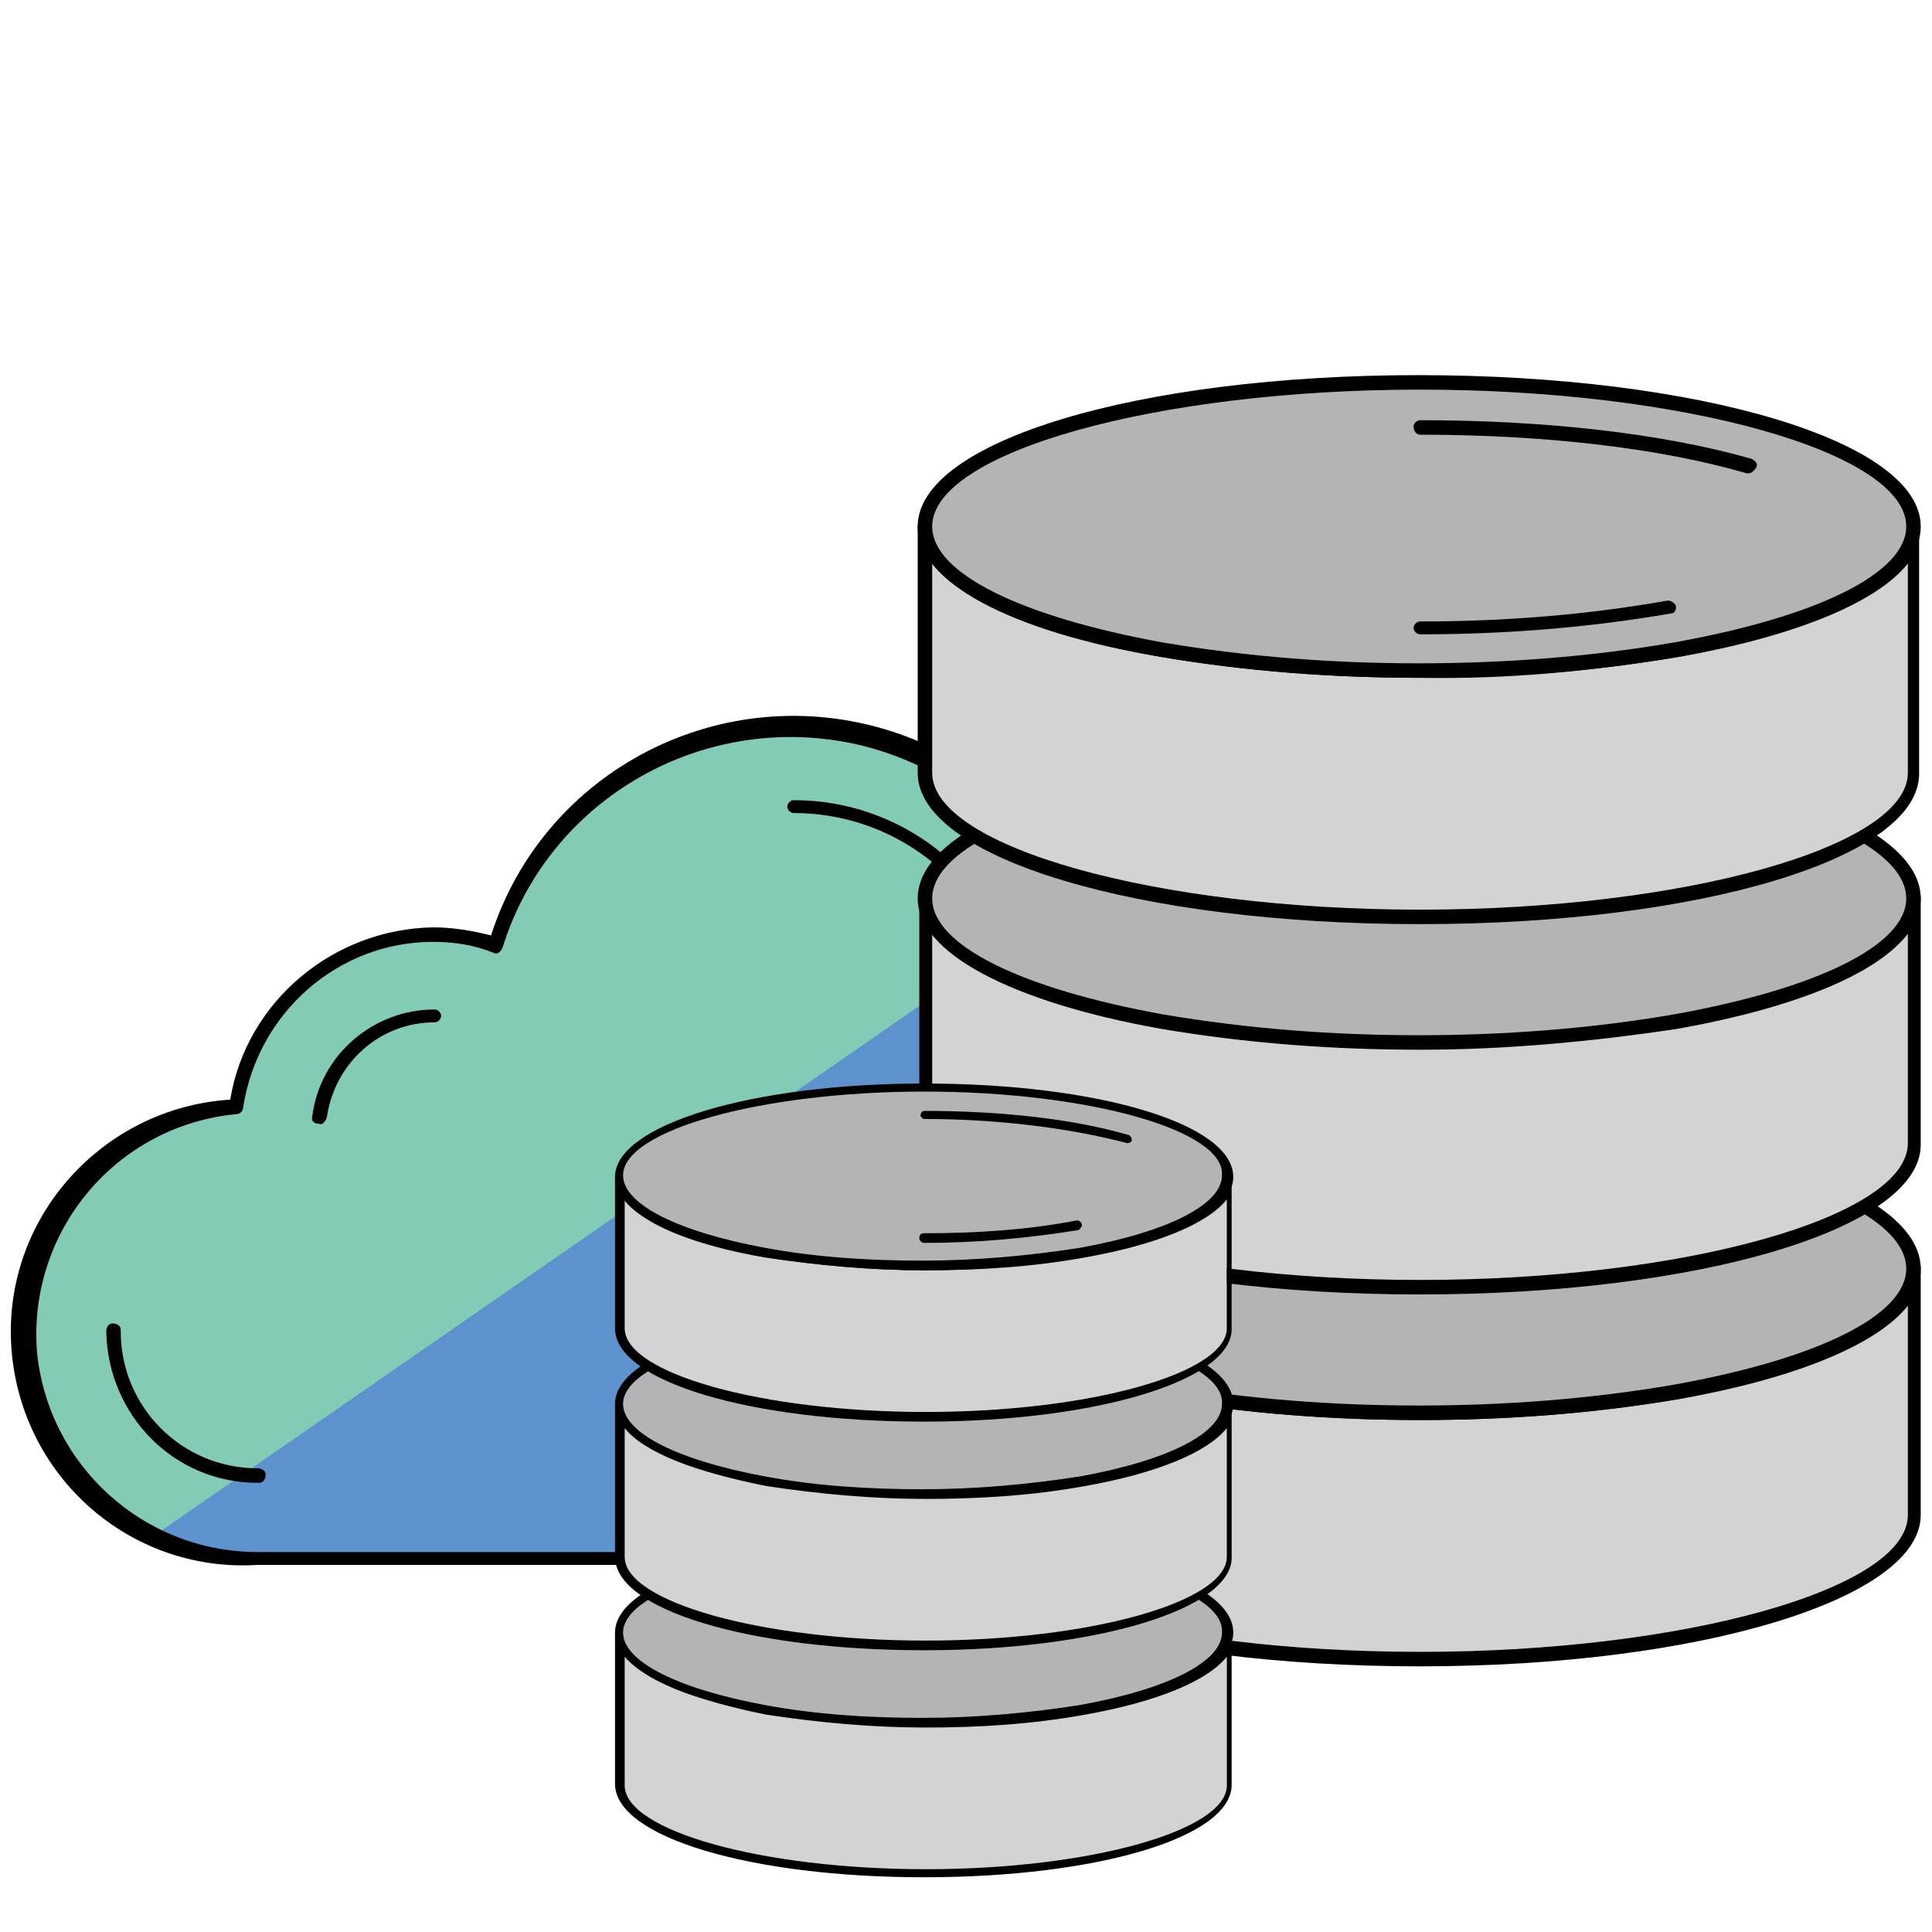 <?xml version="1.0" encoding="utf-8"?>
<!-- Generator: Adobe Illustrator 27.6.1, SVG Export Plug-In . SVG Version: 6.00 Build 0)  -->
<svg version="1.1" id="Layer_1" xmlns="http://www.w3.org/2000/svg" xmlns:xlink="http://www.w3.org/1999/xlink" x="0px" y="0px"
	 viewBox="0 0 120 120" style="enable-background:new 0 0 120 120;" xml:space="preserve">
<style type="text/css">
	.st0{fill:#5E92CD;}
	.st1{fill:#81CBB7;}
	.st2{fill:none;}
	.st3{fill:#D1D3D4;}
	.st4{fill:#B3B4B5;}
</style>
<g>
	<path class="st0" d="M67.9,69c2.6-10.3-3.7-20.8-14-23.3c-9.9-2.5-20.1,3.2-23.1,13c-6.4-2.1-13.4,1.3-15.6,7.8
		c-0.2,0.7-0.4,1.5-0.5,2.2C7,69.4,1.3,76.2,1.9,83.9c0.6,7.3,6.7,12.9,14,12.9h48.7c7.8,0,15.4-6.3,15.4-14.1
		C80.1,76,74.4,70.4,67.9,69z"/>
	<path class="st1" d="M9.7,95.3C2.8,91.8,0,83.4,3.4,76.4c2.2-4.3,6.5-7.3,11.3-7.7c0.9-6.7,7.1-11.4,13.8-10.5
		c0.8,0.1,1.5,0.3,2.3,0.5c3-10.2,13.7-16,23.9-13c5.2,1.6,9.6,5.3,11.9,10.2L9.7,95.3z"/>
	<line class="st2" x1="67" y1="29.7" x2="66.6" y2="29.9"/>
	<path d="M64.7,97.2H16C8,97.7,1.2,91.6,0.7,83.6s5.7-14.8,13.6-15.3c1-6.1,6.4-10.6,12.6-10.7c1.2,0,2.4,0.2,3.6,0.5
		c3.3-10.3,14.4-16,24.8-12.7c9.8,3.1,15.5,13.3,13.1,23.2c6.9,1.7,12.1,7.7,12.1,14.1C80.5,90.5,73.2,97.2,64.7,97.2z M26.9,58.5
		c-5.9,0-10.9,4.4-11.8,10.3c0,0.2-0.2,0.4-0.4,0.4c-7.5,0.7-13,7.3-12.4,14.8C3,91,8.9,96.4,16,96.4h48.7c8,0,14.9-6.4,14.9-13.6
		c0-6.1-5.1-11.8-11.8-13.3c-0.1,0-0.2-0.1-0.3-0.2c-0.1-0.1-0.1-0.2-0.1-0.3c2.4-10.1-3.8-20.2-13.9-22.7
		c-9.6-2.3-19.4,3.2-22.3,12.6c-0.1,0.2-0.3,0.4-0.5,0.3c0,0,0,0,0,0C29.5,58.7,28.2,58.5,26.9,58.5z"/>
	<path d="M19.8,69.8L19.8,69.8c-0.3,0-0.5-0.2-0.4-0.5c0,0,0,0,0,0c0.5-3.8,3.8-6.6,7.6-6.6c0.2,0,0.4,0.2,0.4,0.4c0,0,0,0,0,0
		c0,0.2-0.2,0.4-0.4,0.4c0,0,0,0,0,0c-3.4,0-6.2,2.5-6.7,5.9C20.2,69.7,20,69.9,19.8,69.8z"/>
	<path d="M16,92.1c-5.2,0-9.3-4.2-9.4-9.4c0-0.2,0.1-0.5,0.4-0.5c0.2,0,0.5,0.1,0.5,0.4c0,0,0,0.1,0,0.1c0,4.7,3.8,8.5,8.5,8.5
		c0.2,0,0.5,0.1,0.5,0.4c0,0.2-0.1,0.5-0.4,0.5C16.1,92.1,16,92.1,16,92.1L16,92.1z"/>
	<path d="M63.4,64.6c-0.2,0-0.4-0.2-0.4-0.4c0-7.5-6.1-13.7-13.7-13.7c-0.2,0-0.4-0.2-0.4-0.4c0,0,0,0,0,0c0-0.2,0.2-0.4,0.4-0.4
		c8,0,14.5,6.5,14.5,14.5C63.8,64.4,63.6,64.6,63.4,64.6z"/>
	<path class="st3" d="M104.2,86.4c-5.3,0.9-10.6,1.3-16,1.3c-5.4,0-10.7-0.4-16-1.3c-8.9-1.6-14.7-4.4-14.7-7.6v15.3
		c0,4.9,13.8,9,30.7,9s30.7-4,30.7-9V78.8C118.9,82,113,84.9,104.2,86.4z"/>
	<path d="M88.2,103.5c-17.5,0-31.1-4.1-31.1-9.4V78.8c0-0.2,0.2-0.4,0.4-0.4c0,0,0,0,0,0c0.2,0,0.4,0.2,0.4,0.4
		c0,2.9,5.5,5.6,14.3,7.2c5.3,0.9,10.6,1.3,15.9,1.3c5.3,0,10.7-0.4,15.9-1.3c8.9-1.6,14.4-4.3,14.4-7.2c0-0.2,0.1-0.5,0.4-0.5
		c0.2,0,0.5,0.1,0.5,0.4c0,0,0,0.1,0,0.1v15.3C119.3,99.3,105.6,103.5,88.2,103.5z M57.9,81.1v13c0,4.6,13.9,8.5,30.3,8.5
		s30.3-3.9,30.3-8.5V81.1c-1.9,2.4-6.9,4.5-14.2,5.8c-5.3,0.9-10.7,1.3-16.1,1.3c-5.4,0-10.8-0.4-16.1-1.3
		C64.8,85.6,59.8,83.5,57.9,81.1L57.9,81.1z"/>
	<path class="st4" d="M88.2,69.8c-17,0-30.7,4-30.7,9c0,3.2,5.9,6.1,14.7,7.6c5.3,0.9,10.6,1.3,16,1.3c5.4,0,10.7-0.4,16-1.3
		c8.8-1.6,14.7-4.4,14.7-7.6C118.9,73.8,105.1,69.8,88.2,69.8z"/>
	<path d="M88.2,88.2c-5.4,0-10.8-0.4-16.1-1.3C62.6,85.2,57,82.2,57,78.8c0-5.3,13.7-9.4,31.1-9.4s31.2,4.1,31.2,9.4
		c0,3.4-5.6,6.4-15.1,8.1C98.9,87.8,93.5,88.2,88.2,88.2z M88.2,70.3c-16.4,0-30.3,3.9-30.3,8.5c0,2.9,5.5,5.6,14.3,7.2
		c5.3,0.9,10.6,1.3,15.9,1.3c5.3,0,10.7-0.4,15.9-1.3c8.9-1.6,14.4-4.3,14.4-7.2C118.4,74.2,104.6,70.3,88.2,70.3z"/>
	<path class="st3" d="M104.2,63.4c-5.3,0.9-10.6,1.3-16,1.3c-5.4,0-10.7-0.4-16-1.3c-8.9-1.6-14.7-4.4-14.7-7.6v15.3
		c0,4.9,13.8,9,30.7,9s30.7-4,30.7-9V55.8C118.9,59,113,61.8,104.2,63.4z"/>
	<path d="M88.2,80.4c-17.5,0-31.1-4.1-31.1-9.4V55.8c0-0.2,0.2-0.4,0.4-0.4c0,0,0,0,0,0c0.2,0,0.4,0.2,0.4,0.4
		c0,2.9,5.5,5.6,14.3,7.2c5.3,0.9,10.6,1.3,15.9,1.3c5.3,0,10.7-0.4,15.9-1.3c8.9-1.6,14.4-4.3,14.4-7.2c0-0.2,0.1-0.5,0.4-0.5
		c0.2,0,0.5,0.1,0.5,0.4c0,0,0,0.1,0,0.1v15.3C119.3,76.3,105.6,80.4,88.2,80.4z M57.9,58v13c0,4.6,13.9,8.5,30.3,8.5
		s30.3-3.9,30.3-8.5V58c-1.9,2.4-6.9,4.5-14.2,5.8c-5.3,0.9-10.7,1.3-16.1,1.3c-5.4,0-10.8-0.4-16.1-1.3
		C64.8,62.5,59.8,60.5,57.9,58L57.9,58z"/>
	<path class="st4" d="M88.2,46.8c-17,0-30.7,4-30.7,9c0,3.2,5.9,6.1,14.7,7.6c5.3,0.9,10.6,1.3,16,1.3c5.4,0,10.7-0.4,16-1.3
		c8.8-1.6,14.7-4.4,14.7-7.6C118.9,50.8,105.1,46.8,88.2,46.8z"/>
	<path d="M88.2,65.2c-5.4,0-10.8-0.4-16.1-1.3C62.6,62.2,57,59.1,57,55.8c0-5.3,13.7-9.4,31.1-9.4s31.2,4.1,31.2,9.4
		c0,3.4-5.6,6.4-15.1,8.1C98.9,64.7,93.5,65.2,88.2,65.2z M88.2,47.3c-16.4,0-30.3,3.9-30.3,8.5c0,2.9,5.5,5.6,14.3,7.2
		c5.3,0.9,10.6,1.3,15.9,1.3c5.3,0,10.7-0.4,15.9-1.3c8.9-1.6,14.4-4.3,14.4-7.2C118.4,51.2,104.6,47.3,88.2,47.3z"/>
	<path class="st3" d="M104.2,40.4c-5.3,0.9-10.6,1.3-16,1.3c-5.4,0-10.7-0.4-16-1.3c-8.9-1.6-14.7-4.4-14.7-7.6V48
		c0,4.9,13.8,9,30.7,9s30.7-4,30.7-9V32.7C118.9,36,113,38.8,104.2,40.4z"/>
	<path d="M88.2,57.4C70.7,57.4,57,53.3,57,48V32.7c0-0.2,0.2-0.4,0.4-0.4c0,0,0,0,0,0c0.2,0,0.4,0.2,0.4,0.4c0,2.9,5.5,5.6,14.3,7.2
		c5.3,0.9,10.6,1.3,15.9,1.3c5.3,0,10.7-0.4,15.9-1.3c8.9-1.6,14.4-4.3,14.4-7.2c0-0.2,0.2-0.4,0.5-0.4c0.2,0,0.4,0.2,0.4,0.4V48
		C119.3,53.3,105.6,57.4,88.2,57.4z M57.9,35v13c0,4.6,13.9,8.5,30.3,8.5s30.3-3.9,30.3-8.5V35c-1.9,2.4-6.9,4.5-14.2,5.8
		c-5.3,0.9-10.7,1.3-16.1,1.3c-5.4,0-10.8-0.4-16.1-1.3C64.8,39.5,59.8,37.4,57.9,35L57.9,35z"/>
	<path class="st4" d="M88.2,23.8c-17,0-30.7,4-30.7,9c0,3.2,5.9,6.1,14.7,7.6c5.3,0.9,10.6,1.3,16,1.3c5.4,0,10.7-0.4,16-1.3
		c8.8-1.6,14.7-4.4,14.7-7.6C118.9,27.8,105.1,23.8,88.2,23.8z"/>
	<path d="M88.2,42.1c-5.4,0-10.8-0.4-16.1-1.3C62.6,39.2,57,36.1,57,32.7c0-5.3,13.7-9.4,31.1-9.4s31.2,4.1,31.2,9.4
		c0,3.4-5.6,6.4-15.1,8.1C98.9,41.7,93.5,42.2,88.2,42.1z M88.2,24.2c-16.4,0-30.3,3.9-30.3,8.5c0,2.9,5.5,5.6,14.3,7.2
		c5.3,0.9,10.6,1.3,15.9,1.3c5.3,0,10.7-0.4,15.9-1.3c8.9-1.6,14.4-4.3,14.4-7.2C118.4,28.1,104.6,24.2,88.2,24.2z"/>
	<path class="st2" d="M103.7,37.7c-5.1,0.9-10.3,1.3-15.5,1.3"/>
	<path class="st2" d="M88.2,26.5c7.7,0,14.9,0.8,20.4,2.4"/>
	<path d="M88.2,39.4c-0.2,0-0.4-0.2-0.4-0.4c0-0.2,0.2-0.4,0.4-0.4c0,0,0,0,0,0c5.2,0,10.3-0.4,15.4-1.3c0.2,0,0.5,0.2,0.5,0.4
		c0,0.2-0.1,0.4-0.3,0.4C98.6,39,93.4,39.4,88.2,39.4z"/>
	<path d="M108.6,29.4h-0.1C103,27.8,95.8,27,88.2,27c-0.2,0-0.4-0.2-0.4-0.5c0-0.2,0.2-0.4,0.4-0.4c7.7,0,15,0.8,20.6,2.4
		c0.2,0.1,0.4,0.3,0.3,0.5c0,0,0,0,0,0C109,29.2,108.8,29.4,108.6,29.4z"/>
	<path class="st2" d="M107.7,95.6c-3.2,0.5-6.4,0.8-9.6,0.8"/>
	<path class="st2" d="M98.1,88.7c4.7,0,9.2,0.5,12.6,1.5"/>
	<path class="st3" d="M67.3,106.2c-3.3,0.6-6.6,0.8-9.9,0.8c-3.3,0-6.6-0.3-9.9-0.8c-5.5-1-9.1-2.7-9.1-4.7v9.4
		c0,3,8.5,5.5,18.9,5.5s18.9-2.5,18.9-5.5v-9.4C76.4,103.4,72.7,105.2,67.3,106.2z"/>
	<path d="M57.4,116.6c-10.8,0-19.2-2.5-19.2-5.8v-9.4c0-0.1,0.1-0.3,0.3-0.3c0,0,0,0,0,0c0.2,0,0.3,0.1,0.3,0.3
		c0,1.8,3.4,3.5,8.8,4.5c3.2,0.6,6.5,0.8,9.8,0.8c3.3,0,6.6-0.3,9.8-0.8c5.5-1,8.8-2.7,8.8-4.5c0-0.1,0.1-0.3,0.2-0.3
		c0.1,0,0.3,0.1,0.3,0.2c0,0,0,0,0,0.1v9.4C76.6,114.1,68.2,116.6,57.4,116.6z M38.8,102.9v8c0,2.8,8.5,5.2,18.7,5.2
		s18.7-2.4,18.7-5.2v-8c-1.2,1.5-4.3,2.8-8.8,3.6c-3.3,0.6-6.6,0.8-9.9,0.8c-3.3,0-6.6-0.3-9.9-0.8C43.1,105.6,40,104.3,38.8,102.9
		L38.8,102.9z"/>
	<path class="st4" d="M57.4,95.9c-10.4,0-18.9,2.5-18.9,5.5c0,2,3.6,3.7,9.1,4.7c3.3,0.6,6.6,0.8,9.9,0.8c3.3,0,6.6-0.3,9.9-0.8
		c5.4-1,9.1-2.7,9.1-4.7C76.4,98.4,67.9,95.9,57.4,95.9z"/>
	<path d="M57.4,107.2c-3.3,0-6.6-0.3-9.9-0.8c-5.8-1-9.3-2.9-9.3-5c0-3.2,8.4-5.8,19.2-5.8s19.2,2.5,19.2,5.8c0,2.1-3.5,3.9-9.3,5
		C64.1,107,60.8,107.2,57.4,107.2z M57.4,96.2c-10.1,0-18.7,2.4-18.7,5.2c0,1.8,3.4,3.5,8.8,4.5c3.2,0.6,6.5,0.8,9.8,0.8
		c3.3,0,6.6-0.3,9.8-0.8c5.5-1,8.8-2.7,8.8-4.5C76.1,98.6,67.6,96.2,57.4,96.2z"/>
	<path class="st3" d="M67.3,92c-3.3,0.6-6.6,0.8-9.9,0.8c-3.3,0-6.6-0.3-9.9-0.8c-5.5-1-9.1-2.7-9.1-4.7v9.4c0,3,8.5,5.5,18.9,5.5
		s18.9-2.5,18.9-5.5v-9.4C76.4,89.3,72.7,91,67.3,92z"/>
	<path d="M57.4,102.5c-10.8,0-19.2-2.5-19.2-5.8v-9.4c0-0.1,0.1-0.3,0.3-0.3c0,0,0,0,0,0c0.2,0,0.3,0.1,0.3,0.3
		c0,1.8,3.4,3.5,8.8,4.5c3.2,0.6,6.5,0.8,9.8,0.8c3.3,0,6.6-0.3,9.8-0.8c5.5-1,8.8-2.7,8.8-4.5c0-0.1,0.1-0.3,0.2-0.3
		c0.1,0,0.3,0.1,0.3,0.2c0,0,0,0,0,0.1v9.4C76.6,99.9,68.2,102.5,57.4,102.5z M38.8,88.7v8c0,2.8,8.5,5.2,18.7,5.2
		s18.7-2.4,18.7-5.2v-8c-1.2,1.5-4.3,2.8-8.8,3.6c-3.3,0.6-6.6,0.8-9.9,0.8c-3.3,0-6.6-0.3-9.9-0.8C43.1,91.4,40,90.2,38.8,88.7
		L38.8,88.7z"/>
	<path class="st4" d="M57.4,81.7c-10.4,0-18.9,2.5-18.9,5.5c0,2,3.6,3.7,9.1,4.7c3.3,0.6,6.6,0.8,9.9,0.8c3.3,0,6.6-0.3,9.9-0.8
		c5.4-1,9.1-2.7,9.1-4.7C76.4,84.2,67.9,81.7,57.4,81.7z"/>
	<path d="M57.4,93c-3.3,0-6.6-0.3-9.9-0.8c-5.8-1-9.3-2.9-9.3-5c0-3.2,8.4-5.8,19.2-5.8s19.2,2.5,19.2,5.8c0,2.1-3.5,3.9-9.3,5
		C64.1,92.8,60.8,93.1,57.4,93z M57.4,82c-10.1,0-18.7,2.4-18.7,5.2c0,1.8,3.4,3.5,8.8,4.5c3.2,0.6,6.5,0.8,9.8,0.8
		c3.3,0,6.6-0.3,9.8-0.8c5.5-1,8.8-2.7,8.8-4.5C76.1,84.4,67.6,82,57.4,82z"/>
	<path class="st3" d="M67.3,77.8c-3.3,0.6-6.6,0.8-9.9,0.8c-3.3,0-6.6-0.3-9.9-0.8c-5.5-1-9.1-2.7-9.1-4.7v9.4c0,3,8.5,5.5,18.9,5.5
		s18.9-2.5,18.9-5.5v-9.4C76.4,75.1,72.7,76.8,67.3,77.8z"/>
	<path d="M57.4,88.3c-10.8,0-19.2-2.5-19.2-5.8v-9.4c0-0.1,0.1-0.3,0.3-0.3c0,0,0,0,0,0c0.1,0,0.3,0.1,0.3,0.3
		c0,1.8,3.4,3.5,8.8,4.5c3.2,0.6,6.5,0.8,9.8,0.8c3.3,0,6.6-0.3,9.8-0.8c5.5-1,8.8-2.7,8.8-4.5c0-0.1,0.2-0.3,0.3-0.2
		c0.1,0,0.2,0.1,0.2,0.2v9.4C76.6,85.7,68.2,88.3,57.4,88.3z M38.8,74.5v8c0,2.8,8.5,5.2,18.7,5.2s18.7-2.4,18.7-5.2v-8
		c-1.2,1.5-4.3,2.8-8.8,3.6c-3.3,0.6-6.6,0.8-9.9,0.8c-3.3,0-6.6-0.3-9.9-0.8C43.1,77.3,40,76,38.8,74.5L38.8,74.5z"/>
	<path class="st4" d="M57.4,67.6c-10.4,0-18.9,2.5-18.9,5.5c0,2,3.6,3.7,9.1,4.7c3.3,0.6,6.6,0.8,9.9,0.8c3.3,0,6.6-0.3,9.9-0.8
		c5.4-1,9.1-2.7,9.1-4.7C76.4,70,67.9,67.6,57.4,67.6z"/>
	<path d="M57.4,78.9c-3.3,0-6.6-0.3-9.9-0.8c-5.8-1-9.3-2.9-9.3-5c0-3.2,8.4-5.8,19.2-5.8s19.2,2.5,19.2,5.8c0,2.1-3.5,3.9-9.3,5
		C64.1,78.6,60.8,78.9,57.4,78.9z M57.4,67.8c-10.1,0-18.7,2.4-18.7,5.2c0,1.8,3.4,3.5,8.8,4.5c3.2,0.6,6.5,0.8,9.8,0.8
		c3.3,0,6.6-0.3,9.8-0.8c5.5-1,8.8-2.7,8.8-4.5C76.1,70.2,67.6,67.8,57.4,67.8z"/>
	<path class="st2" d="M67,76.1c-3.2,0.5-6.4,0.8-9.6,0.8"/>
	<path class="st2" d="M57.4,69.3c4.7,0,9.2,0.5,12.6,1.5"/>
	<path d="M57.4,77.2c-0.1,0-0.3-0.1-0.3-0.3s0.1-0.3,0.3-0.3c0,0,0,0,0,0c3.2,0,6.4-0.2,9.5-0.8c0.1,0,0.3,0.1,0.3,0.3
		c0,0.1-0.1,0.2-0.2,0.3C63.9,76.9,60.7,77.2,57.4,77.2z"/>
	<path d="M70,71L70,71c-3.4-0.9-7.9-1.5-12.6-1.5c-0.1,0-0.3-0.2-0.2-0.3c0-0.1,0.1-0.2,0.2-0.2c4.8,0,9.3,0.5,12.7,1.5
		c0.1,0,0.2,0.2,0.2,0.3c0,0,0,0,0,0C70.3,70.9,70.2,71,70,71z"/>
</g>
</svg>
